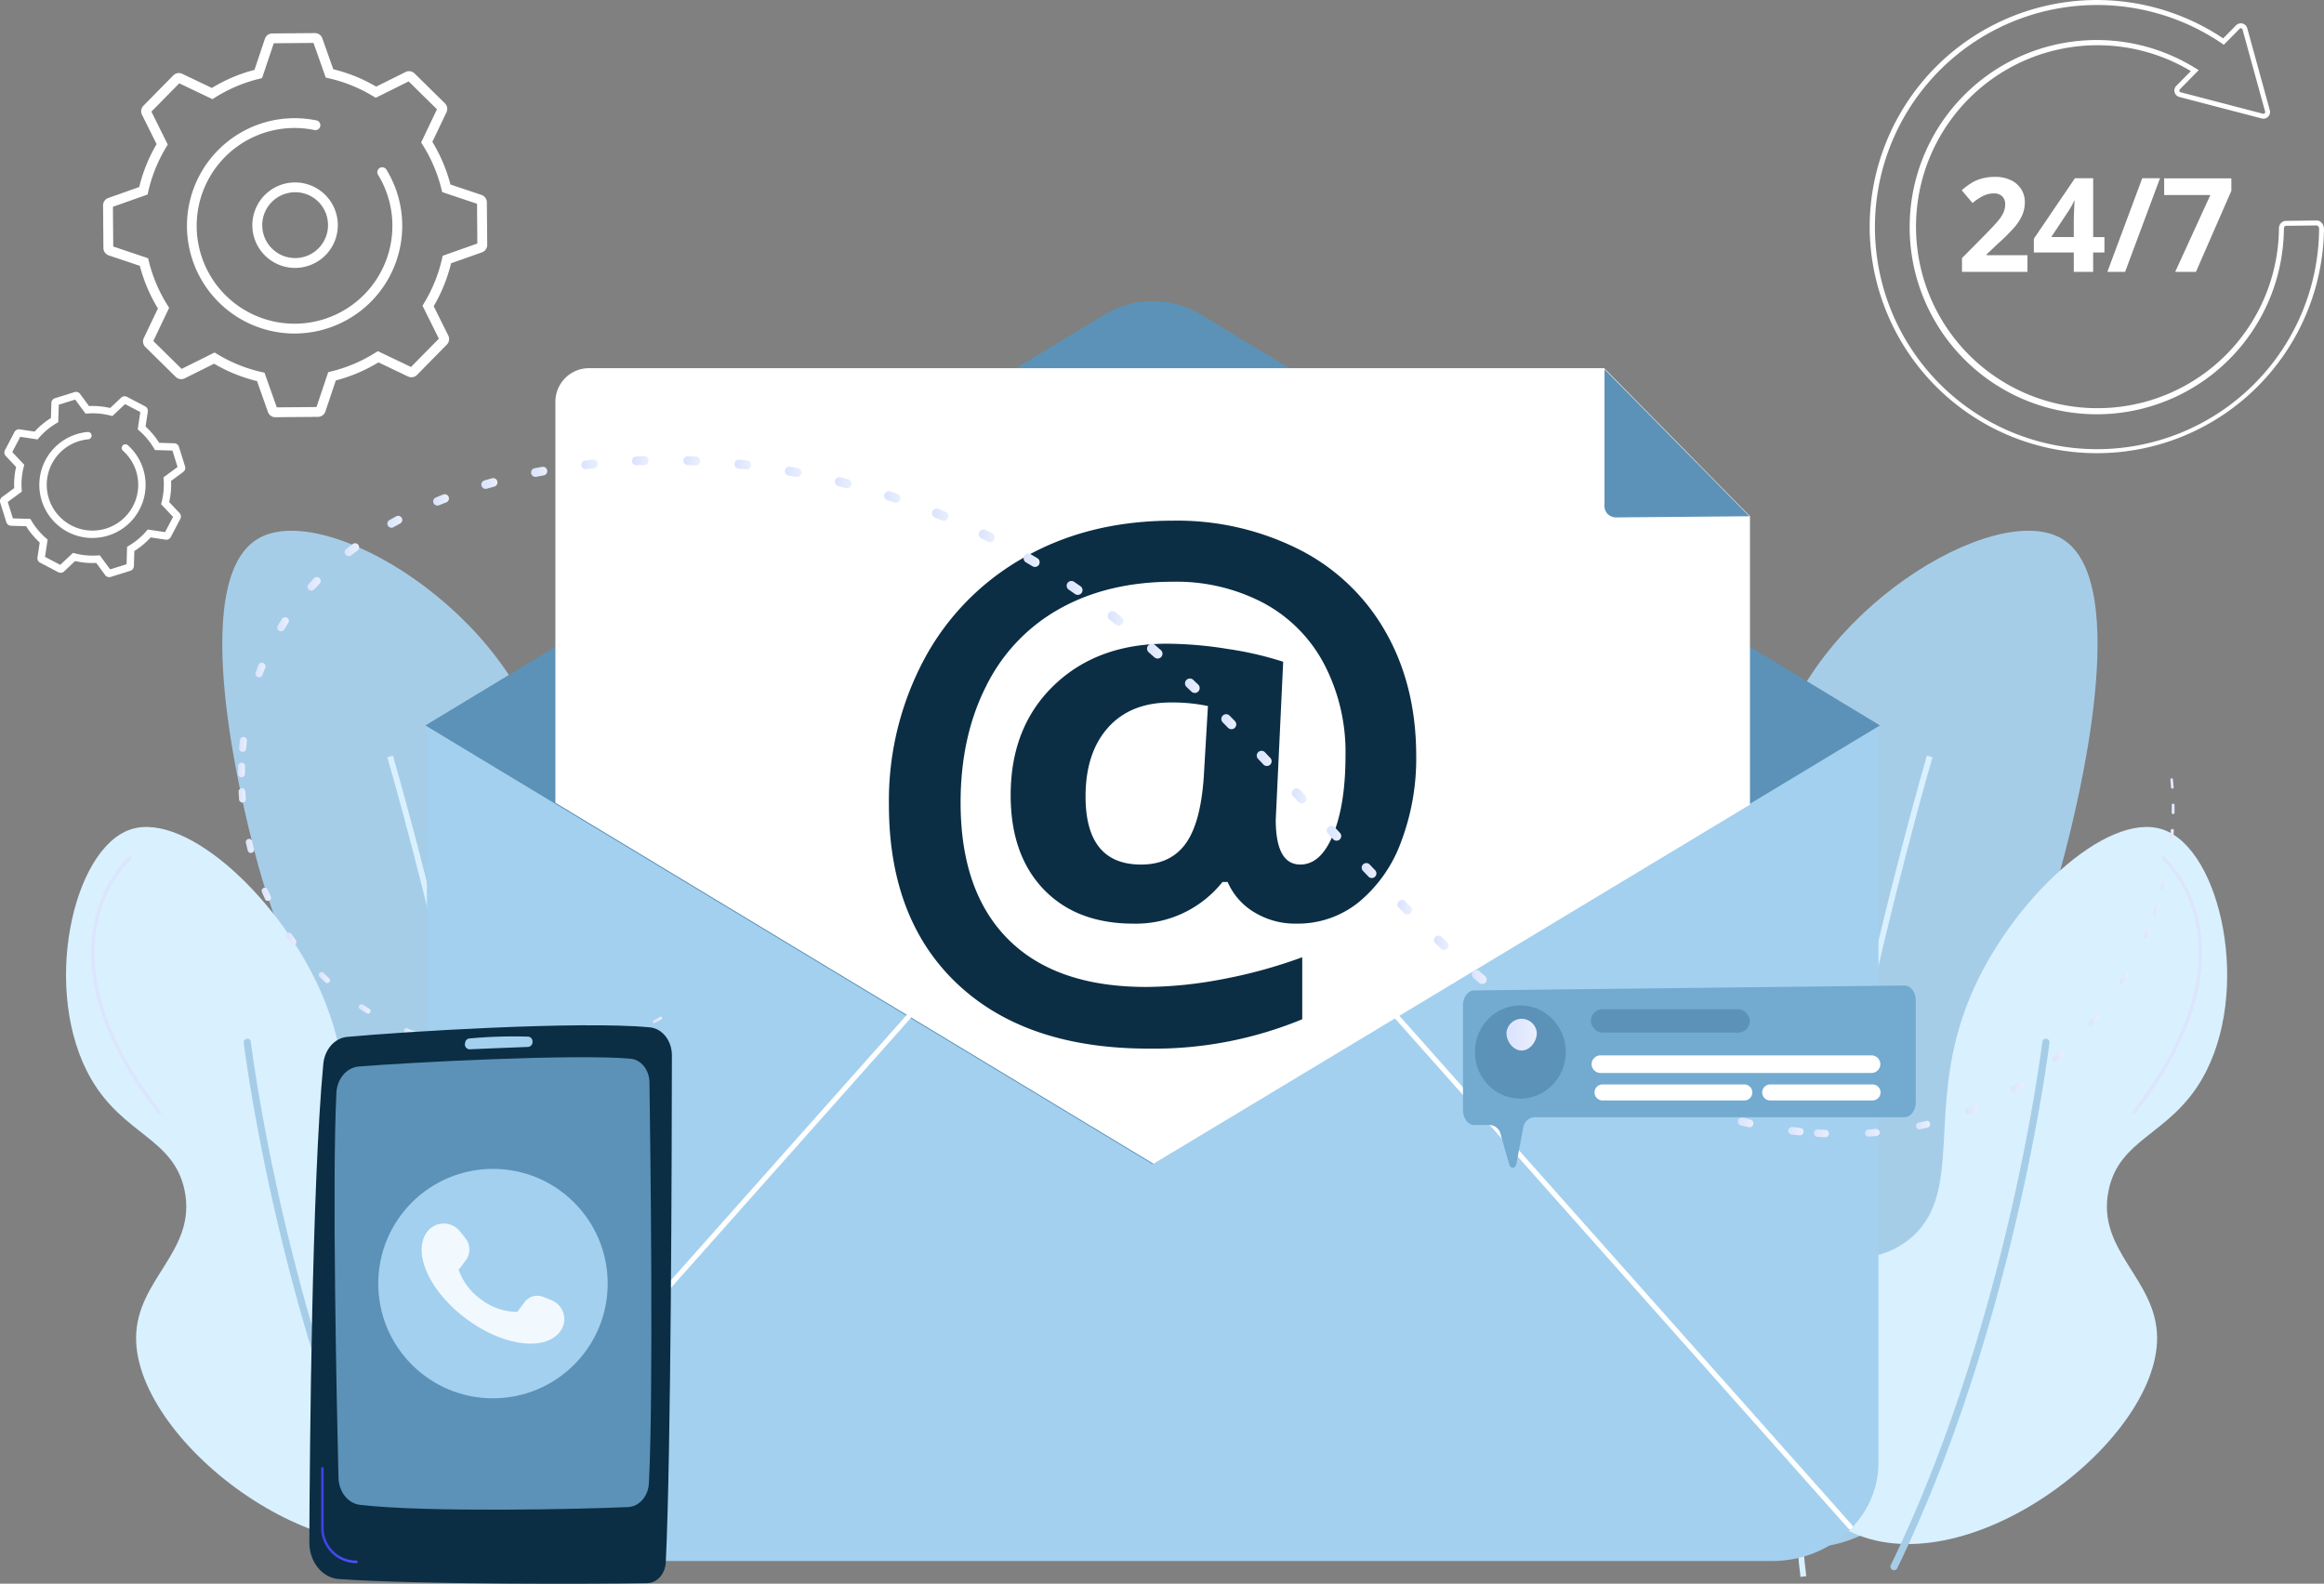 <svg xmlns="http://www.w3.org/2000/svg" xmlns:xlink="http://www.w3.org/1999/xlink" width="523.757" height="356.924" viewBox="0 0 523.757 356.924">
  <rect x="0" y="0" width="523.757" height="356.924" fill="#808080" stroke="none"/>
  <defs>
    <clipPath id="clip-path">
      <path id="Path_3339" data-name="Path 3339" d="M684.021,414.134l150.2,90.663,141.63-85.306V287.422H695.814Z" transform="translate(-684.021 -287.422)" fill="none"/>
    </clipPath>
    <linearGradient id="linear-gradient" y1="0.5" x2="1" y2="0.5" gradientUnits="objectBoundingBox">
      <stop offset="0" stop-color="#dae3fe"/>
      <stop offset="1" stop-color="#e9effd"/>
    </linearGradient>
    <linearGradient id="linear-gradient-2" x1="0" y1="0.5" x2="1" y2="0.5" xlink:href="#linear-gradient"/>
    <linearGradient id="linear-gradient-3" x1="0" y1="0.5" x2="1" y2="0.5" xlink:href="#linear-gradient"/>
    <linearGradient id="linear-gradient-5" x1="0" y1="0.5" x2="1" y2="0.5" xlink:href="#linear-gradient"/>
    <linearGradient id="linear-gradient-6" x1="0" y1="0.5" x2="1" y2="0.5" xlink:href="#linear-gradient"/>
    <linearGradient id="linear-gradient-23" x1="0" y1="0.5" x2="1" y2="0.5" xlink:href="#linear-gradient"/>
    <linearGradient id="linear-gradient-120" x1="0" y1="0.5" x2="1" y2="0.5" xlink:href="#linear-gradient"/>
    <linearGradient id="linear-gradient-127" y1="0.5" x2="1" y2="0.5" gradientUnits="objectBoundingBox">
      <stop offset="0" stop-color="#4042e2"/>
      <stop offset="1" stop-color="#4f52ff"/>
    </linearGradient>
  </defs>
  <g id="Group_1065" data-name="Group 1065" transform="translate(-160.135 -157.982)">
    <g id="Group_1036" data-name="Group 1036" transform="translate(175.012 277.599)">
      <g id="Group_1034" data-name="Group 1034" transform="translate(35.212)">
        <path id="Path_3320" data-name="Path 3320" d="M531.789,791.748c-15.152,3.029-34.5-13.49-40.735-31.536-6.415-18.572,5.347-26.352,5.256-52.123-.1-29.275-15.332-33.687-25.4-73.148-2.273-8.9-15.424-60.424.876-70.082,15.071-8.929,57.406,16.7,64.826,49.5,5.291,23.387-11.065,33.207-4.818,60.445,5.481,23.9,19.886,24.246,25.4,47.305C563.913,750.177,551.684,787.77,531.789,791.748Z" transform="translate(-463.742 -563.064)" fill="#a6cde8"/>
        <path id="Path_3321" data-name="Path 3321" d="M630.744,935.135c4.085-31.542-3.883-80.2-11.287-115.471-8.016-38.183-17.113-69.328-17.2-69.639l-1.261.37c.091.309,9.176,31.414,17.181,69.548,7.382,35.165,15.329,83.665,11.268,115.023Z" transform="translate(-563.797 -699.359)" fill="#d9f0ff"/>
      </g>
      <g id="Group_1035" data-name="Group 1035" transform="translate(0 66.76)">
        <path id="Path_3322" data-name="Path 3322" d="M419.618,967.815C439.494,957.458,446.3,921.9,435,910.34c-7.634-7.809-18.581.4-29.142-7.69-13.484-10.335-3.565-29.8-14.166-55.046-9.022-21.484-30.663-41.813-43.309-37.642-13.237,4.366-20.21,36.764-8.9,56.261,7.352,12.679,18.606,13.3,21.047,25.095,2.833,13.683-10.854,19.924-10.928,33.19C349.462,948.336,393.325,981.515,419.618,967.815Z" transform="translate(-333.809 -809.413)" fill="#d9f0ff"/>
        <path id="Path_3323" data-name="Path 3323" d="M516.623,1105.286a.81.81,0,0,0,.728-1.163C491,1049.827,483.275,986.839,483.2,986.209a.809.809,0,0,0-1.607.191c.075.633,7.835,63.891,34.3,118.429A.81.81,0,0,0,516.623,1105.286Z" transform="translate(-441.539 -937.777)" fill="#a6cde8"/>
        <path id="Path_3324" data-name="Path 3324" d="M370.056,891.887a.387.387,0,0,0,.305-.625c-8.317-10.676-17.535-26.714-14.217-42.5a27.66,27.66,0,0,1,7.595-14.351.387.387,0,1,0-.507-.585c-.236.2-5.816,5.124-7.845,14.777-1.865,8.872-.887,23.557,14.364,43.133A.387.387,0,0,0,370.056,891.887Z" transform="translate(-349.031 -827.143)" fill="#dce5fe"/>
        <path id="Path_3325" data-name="Path 3325" d="M656.022,1232.953a.386.386,0,0,0,.319-.168c12.782-18.654,17.14-33.068,12.955-42.841-3.721-8.689-13.117-10.306-13.212-10.321a.387.387,0,0,0-.124.764c.09.015,9.081,1.573,12.629,9.871,4.067,9.513-.268,23.674-12.885,42.089a.386.386,0,0,0,.318.606Z" transform="translate(-568.421 -1079.293)" fill="#f0f0f0"/>
      </g>
    </g>
    <g id="Group_1039" data-name="Group 1039" transform="translate(537.553 277.599)">
      <g id="Group_1037" data-name="Group 1037">
        <path id="Path_3326" data-name="Path 3326" d="M1698.859,791.748c15.152,3.029,34.5-13.49,40.735-31.536,6.415-18.572-5.347-26.352-5.256-52.123.1-29.275,15.332-33.687,25.4-73.148,2.273-8.9,15.424-60.424-.876-70.082-15.072-8.929-57.406,16.7-64.825,49.5-5.291,23.387,11.065,33.207,4.818,60.445-5.481,23.9-19.886,24.246-25.4,47.305C1666.735,750.177,1678.964,787.77,1698.859,791.748Z" transform="translate(-1671.599 -563.064)" fill="#a6cde8"/>
        <path id="Path_3327" data-name="Path 3327" d="M1773.264,935.135c-4.084-31.542,3.884-80.2,11.288-115.471,8.016-38.183,17.113-69.328,17.2-69.639l1.261.37c-.091.309-9.176,31.414-17.181,69.548-7.382,35.165-15.329,83.665-11.268,115.023Z" transform="translate(-1744.904 -699.359)" fill="#d9f0ff"/>
      </g>
      <g id="Group_1038" data-name="Group 1038" transform="translate(17.877 66.76)">
        <path id="Path_3328" data-name="Path 3328" d="M1780.538,967.815c-19.875-10.356-26.678-45.917-15.381-57.475,7.634-7.809,18.581.4,29.142-7.69,13.484-10.335,3.565-29.8,14.166-55.046,9.022-21.484,30.663-41.813,43.308-37.642,13.238,4.366,20.21,36.764,8.9,56.261-7.352,12.679-18.606,13.3-21.047,25.095-2.833,13.683,10.854,19.924,10.928,33.19C1850.694,948.336,1806.832,981.515,1780.538,967.815Z" transform="translate(-1759.705 -809.413)" fill="#d9f0ff"/>
        <path id="Path_3329" data-name="Path 3329" d="M1873.98,1105.286a.81.81,0,0,1-.728-1.163c26.349-54.3,34.076-117.283,34.151-117.913a.809.809,0,0,1,1.608.191c-.075.633-7.835,63.891-34.3,118.429A.81.81,0,0,1,1873.98,1105.286Z" transform="translate(-1842.422 -937.777)" fill="#a6cde8"/>
        <path id="Path_3330" data-name="Path 3330" d="M2074.6,891.887a.387.387,0,0,1-.305-.625c8.317-10.676,17.535-26.714,14.217-42.5a27.664,27.664,0,0,0-7.594-14.351.387.387,0,1,1,.506-.585c.237.2,5.816,5.124,7.846,14.777,1.865,8.872.887,23.557-14.364,43.133A.387.387,0,0,1,2074.6,891.887Z" transform="translate(-1988.98 -827.143)" fill="#dce5fe"/>
        <path id="Path_3331" data-name="Path 3331" d="M1790.118,1232.953a.386.386,0,0,1-.319-.168c-12.782-18.654-17.141-33.068-12.955-42.841,3.721-8.689,13.117-10.306,13.212-10.321a.387.387,0,0,1,.124.764c-.09.015-9.08,1.573-12.628,9.871-4.068,9.513.268,23.674,12.885,42.089a.387.387,0,0,1-.319.606Z" transform="translate(-1771.077 -1079.293)" fill="#f0f0f0"/>
      </g>
    </g>
    <g id="Group_1043" data-name="Group 1043" transform="translate(256.001 225.845)">
      <path id="Path_3332" data-name="Path 3332" d="M633.914,724.719V890.958c0,12.233,10.745,22.15,24,22.15H937.057c13.254,0,24-9.917,24-22.15V724.719Z" transform="translate(-633.574 -629.157)" fill="#a3d0ef"/>
      <path id="Path_3333" data-name="Path 3333" d="M878.527,418.156l-70.954-42.932a20.89,20.89,0,0,0-22,0l-70.953,42.92L632.66,467.718l81.956,49.452,81.956,49.453,81.956-49.507,81.956-49.4Z" transform="translate(-632.66 -372.091)" fill="#5c92b7"/>
      <g id="Group_1042" data-name="Group 1042" transform="translate(6.175 160.615)" style="mix-blend-mode: soft-light;isolation: isolate">
        <g id="Group_1040" data-name="Group 1040">
          <path id="Path_3334" data-name="Path 3334" d="M656.021,1080.92a.574.574,0,0,1-.429-.955l102.218-115a.574.574,0,0,1,.858.763l-102.218,115A.572.572,0,0,1,656.021,1080.92Z" transform="translate(-655.447 -964.768)" fill="#fff"/>
        </g>
        <g id="Group_1041" data-name="Group 1041" transform="translate(212.106 0)">
          <path id="Path_3335" data-name="Path 3335" d="M1540.921,1080.92a.572.572,0,0,1-.429-.193l-102.218-115a.574.574,0,0,1,.858-.763l102.218,115a.574.574,0,0,1-.429.956Z" transform="translate(-1438.129 -964.768)" fill="#fff"/>
        </g>
      </g>
    </g>
    <g id="Group_1048" data-name="Group 1048" transform="translate(269.92 202.9)">
      <g id="Group_1047" data-name="Group 1047" clip-path="url(#clip-path)">
        <g id="Group_1046" data-name="Group 1046" transform="translate(15.382 38.063)">
          <g id="Group_1044" data-name="Group 1044">
            <path id="Path_3336" data-name="Path 3336" d="M977.152,427.878H748.162a7.572,7.572,0,0,0-7.382,7.541V621.251H1010v-160Z" transform="translate(-740.78 -427.878)" fill="#fff"/>
            <path id="Path_3337" data-name="Path 3337" d="M1645.9,461.864l-30.048.259a2.661,2.661,0,0,1-1.985-.864,2.793,2.793,0,0,1-.622-2.121V428.724Z" transform="translate(-1376.807 -428.495)" fill="#5c92b7"/>
          </g>
          <g id="Group_1045" data-name="Group 1045" transform="translate(75.166 34.362)">
            <path id="Path_3338" data-name="Path 3338" d="M1136.982,607.727a52.965,52.965,0,0,1-3.347,19.175,31.76,31.76,0,0,1-9.461,13.645,21.891,21.891,0,0,1-14.19,4.949,17.656,17.656,0,0,1-9.533-2.583,14.822,14.822,0,0,1-5.967-6.8h-1.164a24.96,24.96,0,0,1-20.013,9.387q-12.881,0-20.3-7.75t-7.423-21.213q0-15.355,9.752-24.743t25.47-9.387a88.161,88.161,0,0,1,13.79,1.2A75.879,75.879,0,0,1,1107,586.477l-1.674,35.586q0,10.115,5.531,10.115,4.657,0,7.423-6.8t2.765-17.793a42.733,42.733,0,0,0-4.876-20.7,33.086,33.086,0,0,0-13.718-13.717,42.143,42.143,0,0,0-20.194-4.73q-14.7,0-25.543,6.04a40.379,40.379,0,0,0-16.628,17.429q-5.785,11.389-5.785,26.307,0,20.085,10.734,30.819t31.11,10.734a93.76,93.76,0,0,0,16.956-1.71,112.4,112.4,0,0,0,18.193-4.985v13.972a87.469,87.469,0,0,1-34.567,6.622q-27.653,0-43.118-14.555t-15.464-40.461a67.728,67.728,0,0,1,7.9-32.638,57.291,57.291,0,0,1,22.487-23q14.591-8.332,33.584-8.332a61.051,61.051,0,0,1,28.6,6.55,46.446,46.446,0,0,1,19.43,18.63Q1136.982,591.936,1136.982,607.727Zm-74.519,9.1q0,15.355,12.517,15.355,6.55,0,9.97-4.621t4.148-15.027l.946-16.083a39.84,39.84,0,0,0-8.369-.8q-9.1,0-14.154,5.676T1062.463,616.823Z" transform="translate(-1018.145 -554.676)" fill="#0b2e44"/>
          </g>
        </g>
      </g>
    </g>
    <g id="Group_1051" data-name="Group 1051" transform="translate(581.5 157.982)">
      <g id="Group_1049" data-name="Group 1049" transform="translate(0 0)">
        <path id="Path_3340" data-name="Path 3340" d="M1796.869,284.165a51.2,51.2,0,0,1,79.668-43.139l2.912-2.951a1.5,1.5,0,0,1,2.51.654l5.091,18.5a1.5,1.5,0,0,1-1.823,1.846l-18.57-4.843a1.5,1.5,0,0,1-.689-2.506l3.28-3.328a40.9,40.9,0,1,0,19.857,35.423,1.654,1.654,0,0,1,1.478-1.667l7.154-.083a1.47,1.47,0,0,1,1.017.561l.059.06a1.947,1.947,0,0,1,.443,1.258,51.2,51.2,0,0,1-102.389.212ZM1886,257.625a.361.361,0,0,0-.014-.1l-5.091-18.5a.389.389,0,0,0-.653-.17l-3.561,3.609-.382-.261a50.052,50.052,0,1,0,21.854,41.745h0a.916.916,0,0,0-.122-.47l-.062-.062a1.812,1.812,0,0,0-.253-.229l-7.115.082c-.152,0-.379.3-.382.57a42.172,42.172,0,1,1-19.787-36.011l.584.367-4.252,4.316a.393.393,0,0,0,.179.655l18.571,4.843a.388.388,0,0,0,.487-.381Z" transform="translate(-1796.865 -232.376)" fill="#fff"/>
      </g>
      <g id="Group_1050" data-name="Group 1050" transform="translate(20.747 39.863)">
        <path id="Path_3341" data-name="Path 3341" d="M1888.232,400.879H1873.48v-3.1l5.3-5.355q2.353-2.41,3.074-3.342a7.354,7.354,0,0,0,1.039-1.725,4.4,4.4,0,0,0,.318-1.646,2.4,2.4,0,0,0-.7-1.891,2.715,2.715,0,0,0-1.869-.621,5.37,5.37,0,0,0-2.381.563,12.289,12.289,0,0,0-2.411,1.6l-2.425-2.872a15.852,15.852,0,0,1,2.583-1.876,9.5,9.5,0,0,1,2.238-.844,11.474,11.474,0,0,1,2.713-.3,8.032,8.032,0,0,1,3.493.722,5.575,5.575,0,0,1,2.353,2.021,5.371,5.371,0,0,1,.837,2.974,7.28,7.28,0,0,1-.512,2.735,10.5,10.5,0,0,1-1.588,2.62,38.8,38.8,0,0,1-3.789,3.825l-2.714,2.555v.2h9.195Z" transform="translate(-1873.422 -379.473)" fill="#fff"/>
        <path id="Path_3342" data-name="Path 3342" d="M1949.3,397.321h-2.541V401.7H1942.4v-4.374H1933.4v-3.1l9.252-13.626h4.113v13.265h2.541Zm-6.9-3.464v-3.58q0-.9.072-2.6t.115-1.978h-.115a16.129,16.129,0,0,1-1.284,2.309l-3.868,5.846Z" transform="translate(-1917.143 -380.289)" fill="#fff"/>
        <path id="Path_3343" data-name="Path 3343" d="M2006.407,380.592l-7.867,21.1h-4l7.867-21.1Z" transform="translate(-1961.719 -380.289)" fill="#fff"/>
        <path id="Path_3344" data-name="Path 3344" d="M2044.27,401.772l7.924-17.321h-10.407V380.7h15.141v2.8l-7.982,18.274Z" transform="translate(-1996.16 -380.366)" fill="#fff"/>
      </g>
    </g>
    <g id="Group_1052" data-name="Group 1052" transform="translate(213.784 260.724)">
      <path id="Path_3345" data-name="Path 3345" d="M2083.832,769.166l.141,1.714v.008a.3.3,0,1,0,.592-.048v0l-.16-1.728a.288.288,0,0,0-.573.05Z" transform="translate(-1648.347 -696.205)" fill="url(#linear-gradient)"/>
      <path id="Path_3346" data-name="Path 3346" d="M2084.9,790.276l-.009,1.719V792a.326.326,0,0,0,.653,0v0l-.009-1.735a.318.318,0,0,0-.635,0Z" transform="translate(-1649.118 -711.591)" fill="url(#linear-gradient-2)"/>
      <path id="Path_3347" data-name="Path 3347" d="M2083.755,811.4l-.154,1.712v.009a.356.356,0,1,0,.709.064v0l.138-1.731a.347.347,0,0,0-.692-.059Z" transform="translate(-1648.178 -726.993)" fill="url(#linear-gradient-3)"/>
      <path id="Path_3348" data-name="Path 3348" d="M2080.856,832.4l-.295,1.693,0,.009a.386.386,0,0,0,.76.132v0l.28-1.715a.377.377,0,0,0-.743-.125Z" transform="translate(-1645.958 -742.302)" fill="url(#linear-gradient-3)"/>
      <path id="Path_3349" data-name="Path 3349" d="M2076.271,853.131l-.428,1.662,0,.009a.415.415,0,0,0,.8.207v0l.415-1.685a.406.406,0,0,0-.788-.2Z" transform="translate(-1642.513 -757.419)" fill="url(#linear-gradient-5)"/>
      <path id="Path_3350" data-name="Path 3350" d="M2070.072,873.46l-.556,1.625,0,.009a.445.445,0,0,0,.841.288v0l.546-1.65a.436.436,0,0,0-.826-.278Z" transform="translate(-1637.892 -772.246)" fill="url(#linear-gradient-6)"/>
      <path id="Path_3351" data-name="Path 3351" d="M2062.332,893.292l-.678,1.579,0,.01a.474.474,0,0,0,.872.375l0,0,.67-1.606a.465.465,0,0,0-.857-.363Z" transform="translate(-1632.149 -786.714)" fill="url(#linear-gradient-3)"/>
      <path id="Path_3352" data-name="Path 3352" d="M2053.126,912.516l-.794,1.522-.005.01a.5.5,0,1,0,.893.466l0,0,.788-1.55a.5.5,0,0,0-.88-.454Z" transform="translate(-1625.34 -800.739)" fill="url(#linear-gradient-3)"/>
      <path id="Path_3353" data-name="Path 3353" d="M2042.52,931.022l-.9,1.458-.006.01a.533.533,0,0,0,.907.562l0,0,.9-1.488a.525.525,0,0,0-.895-.549Z" transform="translate(-1617.51 -814.243)" fill="url(#linear-gradient-3)"/>
      <path id="Path_3354" data-name="Path 3354" d="M2030.576,948.715l-1.01,1.387-.007.01a.563.563,0,1,0,.91.663l0,0,1.01-1.417a.554.554,0,0,0-.9-.648Z" transform="translate(-1608.704 -827.156)" fill="url(#linear-gradient-3)"/>
      <path id="Path_3355" data-name="Path 3355" d="M2017.355,965.495l-1.11,1.307-.009.01a.593.593,0,1,0,.9.767l0,0,1.114-1.338a.584.584,0,0,0-.893-.752Z" transform="translate(-1598.968 -839.404)" fill="url(#linear-gradient-3)"/>
      <path id="Path_3356" data-name="Path 3356" d="M2002.913,981.256l-1.207,1.219-.01.01a.622.622,0,0,0,.885.875l0,0,1.214-1.252a.613.613,0,0,0-.875-.859Z" transform="translate(-1588.339 -850.913)" fill="url(#linear-gradient-3)"/>
      <path id="Path_3357" data-name="Path 3357" d="M1987.314,995.9l-1.3,1.119-.012.01a.652.652,0,1,0,.853.986l0,0,1.307-1.153a.643.643,0,0,0-.845-.969Z" transform="translate(-1576.869 -861.603)" fill="url(#linear-gradient-3)"/>
      <path id="Path_3358" data-name="Path 3358" d="M1970.635,1009.283l-1.379,1.01-.013.01a.681.681,0,1,0,.806,1.1l.006,0,1.395-1.045a.672.672,0,0,0-.8-1.081Z" transform="translate(-1564.609 -871.381)" fill="url(#linear-gradient-3)"/>
      <path id="Path_3359" data-name="Path 3359" d="M1952.969,1021.313l-1.456.9-.015.009a.7.7,0,0,0,.738,1.2l0,0,1.481-.924a.7.7,0,0,0-.736-1.186Z" transform="translate(-1551.634 -880.171)" fill="url(#linear-gradient-3)"/>
      <path id="Path_3360" data-name="Path 3360" d="M1934.4,1031.892l-1.523.769-.017.009a.72.72,0,0,0,.649,1.285l0,0,1.552-.8a.715.715,0,0,0-.648-1.274Z" transform="translate(-1538.002 -887.903)" fill="url(#linear-gradient-3)"/>
      <path id="Path_3361" data-name="Path 3361" d="M1915.023,1040.853l-1.587.635-.017.007a.736.736,0,1,0,.546,1.367l0,0,1.618-.658a.731.731,0,0,0-.546-1.356Z" transform="translate(-1523.779 -894.455)" fill="url(#linear-gradient-3)"/>
      <path id="Path_3362" data-name="Path 3362" d="M1894.977,1048.151l-1.634.5-.017.005a.753.753,0,0,0,.444,1.438h0l1.665-.525a.748.748,0,0,0-.445-1.428Z" transform="translate(-1509.083 -899.79)" fill="url(#linear-gradient-3)"/>
      <path id="Path_3363" data-name="Path 3363" d="M1874.441,1053.846l-1.668.376-.017,0a.77.77,0,0,0,.339,1.5h0l1.7-.394a.764.764,0,0,0-.34-1.49Z" transform="translate(-1494.036 -903.954)" fill="url(#linear-gradient-3)"/>
      <path id="Path_3364" data-name="Path 3364" d="M1853.557,1057.961l-1.692.25-.017,0a.786.786,0,0,0,.23,1.555h0l1.724-.266a.781.781,0,0,0-.233-1.544Z" transform="translate(-1478.743 -906.962)" fill="url(#linear-gradient-3)"/>
      <path id="Path_3365" data-name="Path 3365" d="M1832.449,1060.536l-1.706.129h-.017a.8.8,0,1,0,.121,1.6h0l1.738-.142a.8.8,0,0,0-.125-1.59Z" transform="translate(-1463.293 -908.844)" fill="url(#linear-gradient-3)"/>
      <path id="Path_3366" data-name="Path 3366" d="M1811.23,1061.632l-1.711.013h-.016a.819.819,0,0,0,.013,1.639h0l1.743-.024a.814.814,0,0,0-.017-1.628Z" transform="translate(-1447.77 -909.646)" fill="url(#linear-gradient-3)"/>
      <path id="Path_3367" data-name="Path 3367" d="M1790,1061.054l-1.709-.1h-.016a.836.836,0,0,0-.094,1.67h0l1.741.088a.831.831,0,0,0,.089-1.659Z" transform="translate(-1432.243 -909.152)" fill="url(#linear-gradient-23)"/>
      <path id="Path_3368" data-name="Path 3368" d="M1768.842,1059.122l-1.7-.2-.015,0a.853.853,0,1,0-.2,1.693h.005l1.732.194a.847.847,0,0,0,.193-1.684Z" transform="translate(-1416.775 -907.665)" fill="url(#linear-gradient-3)"/>
      <path id="Path_3369" data-name="Path 3369" d="M1747.83,1055.947l-1.687-.3-.014,0a.869.869,0,1,0-.3,1.712h.005l1.718.294a.864.864,0,0,0,.3-1.7Z" transform="translate(-1401.418 -905.273)" fill="url(#linear-gradient-3)"/>
      <path id="Path_3370" data-name="Path 3370" d="M1727.03,1051.6l-1.667-.39-.014,0a.886.886,0,1,0-.4,1.725h0l1.7.387a.881.881,0,0,0,.4-1.717Z" transform="translate(-1386.221 -902.031)" fill="url(#linear-gradient-3)"/>
      <path id="Path_3371" data-name="Path 3371" d="M1706.478,1046.153l-1.648-.478-.013,0a.9.9,0,0,0-.5,1.734h.005l1.677.476a.9.9,0,0,0,.495-1.725Z" transform="translate(-1371.205 -897.984)" fill="url(#linear-gradient-3)"/>
      <path id="Path_3372" data-name="Path 3372" d="M1686.231,1039.659l-1.62-.56-.013,0a.919.919,0,0,0-.6,1.737l.005,0,1.649.559a.914.914,0,0,0,.593-1.729Z" transform="translate(-1356.417 -893.179)" fill="url(#linear-gradient-3)"/>
      <path id="Path_3373" data-name="Path 3373" d="M1666.329,1032.173l-1.591-.639-.013-.005a.936.936,0,0,0-.7,1.737l.005,0,1.62.639a.931.931,0,0,0,.688-1.729Z" transform="translate(-1341.883 -887.652)" fill="url(#linear-gradient-3)"/>
      <path id="Path_3374" data-name="Path 3374" d="M1646.807,1023.741l-1.559-.713-.012-.006a.952.952,0,0,0-.793,1.732l0,0,1.588.715a.947.947,0,0,0,.784-1.725Z" transform="translate(-1327.628 -881.437)" fill="url(#linear-gradient-3)"/>
      <path id="Path_3375" data-name="Path 3375" d="M1627.7,1014.4l-1.526-.787-.012-.006a.969.969,0,0,0-.888,1.723l.005,0,1.554.79a.964.964,0,0,0,.879-1.716Z" transform="translate(-1313.674 -874.555)" fill="url(#linear-gradient-3)"/>
      <path id="Path_3376" data-name="Path 3376" d="M1609.074,1004.223l-1.489-.85-.01-.006a.976.976,0,0,0-.967,1.695h0l1.511.859a.974.974,0,1,0,.963-1.694Z" transform="translate(-1300.093 -867.078)" fill="url(#linear-gradient-3)"/>
      <path id="Path_3377" data-name="Path 3377" d="M1590.871,993.3l-1.457-.908-.009-.006a.981.981,0,1,0-1.038,1.665h0l1.478.917a.979.979,0,0,0,1.033-1.664Z" transform="translate(-1286.817 -859.056)" fill="url(#linear-gradient-3)"/>
      <path id="Path_3378" data-name="Path 3378" d="M1573.085,981.7l-1.423-.961-.009-.006a.987.987,0,1,0-1.1,1.635h0l1.443.97a.985.985,0,0,0,1.1-1.635Z" transform="translate(-1273.848 -850.546)" fill="url(#linear-gradient-3)"/>
      <path id="Path_3379" data-name="Path 3379" d="M1555.713,969.483l-1.391-1.009-.008-.006a.992.992,0,1,0-1.165,1.606h0l1.408,1.018a.991.991,0,0,0,1.161-1.606Z" transform="translate(-1261.182 -841.592)" fill="url(#linear-gradient-3)"/>
      <path id="Path_3380" data-name="Path 3380" d="M1538.74,956.714l-1.359-1.052-.007-.006a1,1,0,0,0-1.221,1.578h0l1.375,1.061a1,1,0,1,0,1.216-1.578Z" transform="translate(-1248.807 -832.237)" fill="url(#linear-gradient-3)"/>
      <path id="Path_3381" data-name="Path 3381" d="M1522.148,943.449l-1.33-1.091-.006,0a1,1,0,1,0-1.272,1.551h0l1.344,1.1a1,1,0,1,0,1.267-1.551Z" transform="translate(-1236.711 -822.526)" fill="url(#linear-gradient-3)"/>
      <path id="Path_3382" data-name="Path 3382" d="M1505.914,929.743l-1.3-1.125-.005,0a1.009,1.009,0,0,0-1.319,1.527h0l1.315,1.132a1.007,1.007,0,0,0,1.314-1.527Z" transform="translate(-1224.877 -812.497)" fill="url(#linear-gradient-3)"/>
      <path id="Path_3383" data-name="Path 3383" d="M1490.011,915.652l-1.277-1.155,0,0a1.014,1.014,0,0,0-1.361,1.5h0l1.288,1.161a1.013,1.013,0,0,0,1.356-1.5Z" transform="translate(-1213.283 -802.19)" fill="url(#linear-gradient-3)"/>
      <path id="Path_3384" data-name="Path 3384" d="M1474.411,901.226l-1.252-1.18,0,0a1.02,1.02,0,0,0-1.4,1.485h0l1.263,1.185a1.018,1.018,0,0,0,1.393-1.485Z" transform="translate(-1201.911 -791.645)" fill="url(#linear-gradient-3)"/>
      <path id="Path_3385" data-name="Path 3385" d="M1459.083,886.513l-1.233-1.2,0,0a1.025,1.025,0,0,0-1.432,1.468h0l1.243,1.208a1.024,1.024,0,1,0,1.427-1.468Z" transform="translate(-1190.735 -780.892)" fill="url(#linear-gradient-3)"/>
      <path id="Path_3386" data-name="Path 3386" d="M1443.977,871.542l-1.217-1.223,0,0a1.031,1.031,0,0,0-1.461,1.454v0l1.225,1.226a1.029,1.029,0,1,0,1.456-1.454Z" transform="translate(-1179.721 -769.955)" fill="url(#linear-gradient-3)"/>
      <path id="Path_3387" data-name="Path 3387" d="M1429.075,856.37l-1.2-1.239,0,0a1.036,1.036,0,0,0-1.487,1.444h0l1.21,1.241a1.035,1.035,0,0,0,1.482-1.444Z" transform="translate(-1168.854 -758.876)" fill="url(#linear-gradient-3)"/>
      <path id="Path_3388" data-name="Path 3388" d="M1414.336,841.034l-1.191-1.251a1.042,1.042,0,1,0-1.513,1.433l0,0,1.2,1.253a1.04,1.04,0,1,0,1.5-1.438Z" transform="translate(-1158.106 -747.681)" fill="url(#linear-gradient-3)"/>
      <path id="Path_3389" data-name="Path 3389" d="M1399.725,825.574l-1.182-1.26a1.047,1.047,0,1,0-1.53,1.43l0,0,1.187,1.261a1.046,1.046,0,1,0,1.522-1.434Z" transform="translate(-1147.451 -736.399)" fill="url(#linear-gradient-3)"/>
      <path id="Path_3390" data-name="Path 3390" d="M1385.2,810.026l-1.176-1.265a1.053,1.053,0,0,0-1.544,1.431l0,0,1.179,1.264a1.051,1.051,0,0,0,1.538-1.433Z" transform="translate(-1136.86 -725.057)" fill="url(#linear-gradient-3)"/>
      <path id="Path_3391" data-name="Path 3391" d="M1370.726,794.426l-1.175-1.269a1.058,1.058,0,1,0-1.553,1.438h0l1.178,1.267a1.057,1.057,0,0,0,1.549-1.437Z" transform="translate(-1126.299 -713.68)" fill="url(#linear-gradient-3)"/>
      <path id="Path_3392" data-name="Path 3392" d="M1356.256,778.826l-1.175-1.267a1.064,1.064,0,0,0-1.56,1.447l0,0,1.177,1.264a1.062,1.062,0,0,0,1.557-1.445Z" transform="translate(-1115.744 -702.308)" fill="url(#linear-gradient-3)"/>
      <path id="Path_3393" data-name="Path 3393" d="M1341.75,763.26l-1.18-1.264a1.069,1.069,0,1,0-1.563,1.459l0,0,1.18,1.259a1.068,1.068,0,0,0,1.56-1.458Z" transform="translate(-1105.16 -690.963)" fill="url(#linear-gradient-3)"/>
      <path id="Path_3394" data-name="Path 3394" d="M1327.165,747.763l-1.188-1.257a1.075,1.075,0,1,0-1.562,1.476l0,0,1.187,1.251a1.073,1.073,0,1,0,1.56-1.474Z" transform="translate(-1094.518 -679.673)" fill="url(#linear-gradient-3)"/>
      <path id="Path_3395" data-name="Path 3395" d="M1312.463,732.373l-1.2-1.248a1.08,1.08,0,1,0-1.557,1.5v0l0,0,1.2,1.241,0,0a1.078,1.078,0,0,0,1.553-1.5Z" transform="translate(-1083.79 -668.465)" fill="url(#linear-gradient-3)"/>
      <path id="Path_3396" data-name="Path 3396" d="M1297.606,717.13l-1.215-1.235a1.086,1.086,0,0,0-1.548,1.523h0l0,0,1.211,1.227,0,0a1.084,1.084,0,0,0,1.545-1.521Z" transform="translate(-1072.948 -657.367)" fill="url(#linear-gradient-3)"/>
      <path id="Path_3397" data-name="Path 3397" d="M1282.555,702.074l-1.232-1.219a1.091,1.091,0,1,0-1.535,1.551v0l0,0,1.227,1.21,0,0a1.09,1.09,0,0,0,1.531-1.55Z" transform="translate(-1061.964 -646.409)" fill="url(#linear-gradient-3)"/>
      <path id="Path_3398" data-name="Path 3398" d="M1267.274,687.247l-1.252-1.2a1.1,1.1,0,0,0-1.517,1.584h0l0,0,1.246,1.189,0,0a1.1,1.1,0,0,0,1.513-1.583Z" transform="translate(-1050.812 -635.623)" fill="url(#linear-gradient-3)"/>
      <path id="Path_3399" data-name="Path 3399" d="M1251.745,672.723l-1.279-1.175a1.093,1.093,0,1,0-1.479,1.611l0,0,1.267,1.167,0,0a1.095,1.095,0,1,0,1.483-1.61Z" transform="translate(-1039.488 -625.065)" fill="url(#linear-gradient-3)"/>
      <path id="Path_3400" data-name="Path 3400" d="M1235.915,658.524l-1.3-1.146a1.089,1.089,0,1,0-1.438,1.636l0,0,1.291,1.138.006,0a1.09,1.09,0,1,0,1.442-1.636Z" transform="translate(-1027.948 -614.747)" fill="url(#linear-gradient-3)"/>
      <path id="Path_3401" data-name="Path 3401" d="M1219.76,644.7l-1.331-1.113a1.085,1.085,0,0,0-1.392,1.664l.005,0,1.316,1.1.006.005a1.086,1.086,0,0,0,1.4-1.664Z" transform="translate(-1016.171 -604.707)" fill="url(#linear-gradient-3)"/>
      <path id="Path_3402" data-name="Path 3402" d="M1203.258,631.311l-1.361-1.076a1.081,1.081,0,1,0-1.341,1.695l.006,0,1.345,1.067.007.006a1.082,1.082,0,0,0,1.345-1.7Z" transform="translate(-1004.141 -594.987)" fill="url(#linear-gradient-3)"/>
      <path id="Path_3403" data-name="Path 3403" d="M1186.369,618.394l-1.393-1.035a1.076,1.076,0,1,0-1.285,1.727l.007.005,1.375,1.026.008.006a1.078,1.078,0,0,0,1.289-1.728Z" transform="translate(-991.829 -585.615)" fill="url(#linear-gradient-3)"/>
      <path id="Path_3404" data-name="Path 3404" d="M1169.079,606.012l-1.427-.991a1.072,1.072,0,0,0-1.223,1.761l.008.005,1.408.981.009.006a1.073,1.073,0,1,0,1.227-1.762Z" transform="translate(-979.225 -576.637)" fill="url(#linear-gradient-3)"/>
      <path id="Path_3405" data-name="Path 3405" d="M1151.371,594.219l-1.464-.942a1.068,1.068,0,1,0-1.156,1.8l.009.006,1.442.931.01.007a1.069,1.069,0,0,0,1.16-1.8Z" transform="translate(-966.317 -568.091)" fill="url(#linear-gradient-3)"/>
      <path id="Path_3406" data-name="Path 3406" d="M1133.24,583.08l-1.5-.886a1.064,1.064,0,0,0-1.084,1.831l.009.005,1.475.876.01.006a1.065,1.065,0,0,0,1.088-1.832Z" transform="translate(-953.104 -560.027)" fill="url(#linear-gradient-3)"/>
      <path id="Path_3407" data-name="Path 3407" d="M1114.714,572.622l-1.528-.83a1.06,1.06,0,1,0-1.012,1.862l.009,0,1.507.822.01.005a1.061,1.061,0,1,0,1.016-1.863Z" transform="translate(-939.605 -552.458)" fill="url(#linear-gradient-3)"/>
      <path id="Path_3408" data-name="Path 3408" d="M1095.82,562.85l-1.557-.774a1.056,1.056,0,0,0-.94,1.89l.009,0,1.535.766.01.005a1.057,1.057,0,0,0,.944-1.891Z" transform="translate(-925.84 -545.388)" fill="url(#linear-gradient-3)"/>
      <path id="Path_3409" data-name="Path 3409" d="M1076.586,553.768l-1.584-.717a1.051,1.051,0,0,0-.868,1.915l.009,0,1.562.71.01,0a1.053,1.053,0,0,0,.871-1.916Z" transform="translate(-911.828 -538.822)" fill="url(#linear-gradient-3)"/>
      <path id="Path_3410" data-name="Path 3410" d="M1057.036,545.385l-1.609-.66a1.047,1.047,0,1,0-.8,1.937l.009,0,1.587.654.01,0a1.048,1.048,0,0,0,.8-1.939Z" transform="translate(-897.588 -532.763)" fill="url(#linear-gradient-3)"/>
      <path id="Path_3411" data-name="Path 3411" d="M1037.2,537.7l-1.631-.6a1.043,1.043,0,1,0-.723,1.956l.009,0,1.609.6.011,0a1.044,1.044,0,1,0,.727-1.958Z" transform="translate(-883.139 -527.215)" fill="url(#linear-gradient-3)"/>
      <path id="Path_3412" data-name="Path 3412" d="M1017.1,530.731l-1.652-.545a1.039,1.039,0,0,0-.65,1.973l.009,0,1.63.54.011,0a1.04,1.04,0,0,0,.654-1.974Z" transform="translate(-868.501 -522.183)" fill="url(#linear-gradient-3)"/>
      <path id="Path_3413" data-name="Path 3413" d="M996.763,524.472l-1.67-.486a1.034,1.034,0,0,0-.578,1.986l.009,0,1.648.482.01,0a1.036,1.036,0,1,0,.582-1.988Z" transform="translate(-853.692 -517.671)" fill="url(#linear-gradient-3)"/>
      <path id="Path_3414" data-name="Path 3414" d="M976.216,518.933l-1.686-.427a1.03,1.03,0,1,0-.506,2l.009,0,1.664.424.011,0a1.031,1.031,0,0,0,.509-2Z" transform="translate(-838.731 -513.684)" fill="url(#linear-gradient-3)"/>
      <path id="Path_3415" data-name="Path 3415" d="M955.488,514.119l-1.7-.367a1.026,1.026,0,0,0-.433,2.006l.009,0,1.678.365.011,0a1.027,1.027,0,0,0,.437-2.008Z" transform="translate(-823.639 -510.224)" fill="url(#linear-gradient-3)"/>
      <path id="Path_3416" data-name="Path 3416" d="M934.6,510.037l-1.712-.308a1.022,1.022,0,0,0-.361,2.012l.009,0,1.69.306.011,0a1.023,1.023,0,0,0,.365-2.013Z" transform="translate(-808.435 -507.297)" fill="url(#linear-gradient-3)"/>
      <path id="Path_3417" data-name="Path 3417" d="M913.586,506.692l-1.721-.247a1.018,1.018,0,1,0-.289,2.015h.009l1.7.247h.011a1.019,1.019,0,0,0,.292-2.017Z" transform="translate(-793.136 -504.907)" fill="url(#linear-gradient-3)"/>
      <path id="Path_3418" data-name="Path 3418" d="M892.467,504.089l-1.729-.186a1.014,1.014,0,0,0-.217,2.015h.009l1.707.186h.011a1.015,1.015,0,0,0,.22-2.018Z" transform="translate(-777.764 -503.057)" fill="url(#linear-gradient-3)"/>
      <path id="Path_3419" data-name="Path 3419" d="M871.269,502.237l-1.734-.125a1.009,1.009,0,1,0-.145,2.013h.009l1.713.126h.011a1.01,1.01,0,1,0,.148-2.015Z" transform="translate(-762.337 -501.754)" fill="url(#linear-gradient-3)"/>
      <path id="Path_3420" data-name="Path 3420" d="M850.02,501.137l-1.738-.063a1,1,0,1,0-.073,2.009h.009l1.716.065h.011a1.006,1.006,0,1,0,.076-2.011Z" transform="translate(-746.872 -500.999)" fill="url(#linear-gradient-3)"/>
      <path id="Path_3421" data-name="Path 3421" d="M828.747,500.8h-1.739a1,1,0,0,0,0,2h.01l1.717,0h.01a1,1,0,0,0,0-2Z" transform="translate(-731.393 -500.797)" fill="url(#linear-gradient-3)"/>
      <path id="Path_3422" data-name="Path 3422" d="M807.477,501.057l-1.737.062a1,1,0,1,0,.071,1.992h.01l1.716-.059h.011a1,1,0,0,0-.068-1.995Z" transform="translate(-715.918 -500.986)" fill="url(#linear-gradient-3)"/>
      <path id="Path_3423" data-name="Path 3423" d="M786.235,502.087l-1.734.125a.992.992,0,1,0,.143,1.979h.009l1.713-.121h.011a.994.994,0,0,0-.14-1.982Z" transform="translate(-700.464 -501.735)" fill="url(#linear-gradient-3)"/>
      <path id="Path_3424" data-name="Path 3424" d="M765.052,503.891l-1.728.189a.988.988,0,0,0,.215,1.965h.01l1.707-.184h.011a.99.99,0,0,0-.212-1.968Z" transform="translate(-685.055 -503.048)" fill="url(#linear-gradient-3)"/>
      <path id="Path_3425" data-name="Path 3425" d="M743.953,506.476l-1.721.253a.984.984,0,0,0,.286,1.947l.01,0,1.7-.247.011,0a.985.985,0,0,0-.284-1.95Z" transform="translate(-669.709 -504.929)" fill="url(#linear-gradient-3)"/>
      <path id="Path_3426" data-name="Path 3426" d="M722.973,509.866l-1.71.323a.98.98,0,0,0,.364,1.925l.011,0,1.686-.316.012,0a.981.981,0,0,0-.362-1.929Z" transform="translate(-654.453 -507.396)" fill="url(#linear-gradient-3)"/>
      <path id="Path_3427" data-name="Path 3427" d="M702.162,514.134l-1.7.4a.975.975,0,1,0,.446,1.9l.011,0,1.67-.39.013,0a.977.977,0,1,0-.443-1.9Z" transform="translate(-639.325 -510.501)" fill="url(#linear-gradient-3)"/>
      <path id="Path_3428" data-name="Path 3428" d="M681.571,519.332l-1.675.477a.971.971,0,1,0,.532,1.869l.012,0,1.649-.467.014,0a.973.973,0,1,0-.53-1.872Z" transform="translate(-624.364 -514.282)" fill="url(#linear-gradient-3)"/>
      <path id="Path_3429" data-name="Path 3429" d="M661.29,525.531l-1.65.563a.96.96,0,1,0,.621,1.817l.01,0,1.623-.546.014,0a.964.964,0,0,0-.615-1.827Z" transform="translate(-609.638 -518.79)" fill="url(#linear-gradient-3)"/>
      <path id="Path_3430" data-name="Path 3430" d="M641.373,532.794l-1.617.653a.947.947,0,0,0,.709,1.757l.011,0,1.59-.634.015-.006a.951.951,0,1,0-.7-1.767Z" transform="translate(-595.184 -524.072)" fill="url(#linear-gradient-3)"/>
      <path id="Path_3431" data-name="Path 3431" d="M621.913,541.172l-1.577.748a.934.934,0,1,0,.8,1.688l.012-.006,1.549-.726.016-.007a.938.938,0,0,0-.8-1.7Z" transform="translate(-581.07 -530.164)" fill="url(#linear-gradient-3)"/>
      <path id="Path_3432" data-name="Path 3432" d="M603.023,550.733l-1.526.849a.922.922,0,1,0,.9,1.611l.013-.007,1.5-.824.016-.009a.926.926,0,0,0-.893-1.622Z" transform="translate(-567.379 -537.115)" fill="url(#linear-gradient-3)"/>
      <path id="Path_3433" data-name="Path 3433" d="M584.835,561.543l-1.465.955a.909.909,0,1,0,.993,1.523l.014-.009,1.435-.927.017-.01a.913.913,0,0,0-.991-1.534Z" transform="translate(-554.21 -544.973)" fill="url(#linear-gradient-3)"/>
      <path id="Path_3434" data-name="Path 3434" d="M567.509,573.657l-1.388,1.064a.9.9,0,1,0,1.091,1.423l.014-.01,1.359-1.033.017-.013a.9.9,0,1,0-1.089-1.434Z" transform="translate(-541.68 -553.777)" fill="url(#linear-gradient-3)"/>
      <path id="Path_3435" data-name="Path 3435" d="M551.215,587.105l-1.3,1.174a.884.884,0,1,0,1.186,1.31l.014-.013,1.269-1.139.016-.015a.887.887,0,1,0-1.185-1.321Z" transform="translate(-529.912 -563.548)" fill="url(#linear-gradient-3)"/>
      <path id="Path_3436" data-name="Path 3436" d="M536.137,601.891l-1.191,1.283a.871.871,0,1,0,1.276,1.185l.014-.014L537.4,603.1l.016-.017a.875.875,0,1,0-1.277-1.2Z" transform="translate(-519.04 -574.291)" fill="url(#linear-gradient-3)"/>
      <path id="Path_3437" data-name="Path 3437" d="M522.466,617.974l-1.068,1.392a.858.858,0,0,0,1.361,1.045l.014-.018,1.042-1.345.016-.021a.862.862,0,1,0-1.363-1.056Z" transform="translate(-509.203 -585.973)" fill="url(#linear-gradient-3)"/>
      <path id="Path_3438" data-name="Path 3438" d="M510.482,635.37l-.92,1.49a.845.845,0,0,0,1.438.889l.011-.018.9-1.443.014-.021a.849.849,0,0,0-1.441-.9Z" transform="translate(-500.612 -598.607)" fill="url(#linear-gradient-3)"/>
      <path id="Path_3439" data-name="Path 3439" d="M500.309,653.9l-.771,1.573a.833.833,0,0,0,1.5.733l.009-.018.757-1.526.011-.022a.837.837,0,0,0-1.5-.743Z" transform="translate(-493.335 -612.068)" fill="url(#linear-gradient-3)"/>
      <path id="Path_3440" data-name="Path 3440" d="M491.97,673.371l-.619,1.638a.82.82,0,1,0,1.534.58l.007-.018.61-1.592.008-.021a.824.824,0,1,0-1.539-.59Z" transform="translate(-487.39 -626.216)" fill="url(#linear-gradient-3)"/>
      <path id="Path_3441" data-name="Path 3441" d="M485.475,693.57l-.468,1.683a.807.807,0,0,0,1.556.432l0-.017.463-1.639.006-.021a.811.811,0,1,0-1.561-.441Z" transform="translate(-482.783 -640.895)" fill="url(#linear-gradient-3)"/>
      <path id="Path_3442" data-name="Path 3442" d="M480.808,714.295l-.319,1.72a.795.795,0,0,0,1.563.289l0-.017.319-1.678,0-.021a.8.8,0,0,0-1.569-.3Z" transform="translate(-479.5 -655.961)" fill="url(#linear-gradient-6)"/>
      <path id="Path_3443" data-name="Path 3443" d="M477.955,735.393l-.17,1.739a.782.782,0,1,0,1.556.152l0-.016.174-1.7,0-.02a.786.786,0,1,0-1.563-.16Z" transform="translate(-477.536 -671.3)" fill="url(#linear-gradient)"/>
      <path id="Path_3444" data-name="Path 3444" d="M476.9,756.691l-.023,1.747a.769.769,0,1,0,1.538.02v-.016l.03-1.708v-.019a.773.773,0,0,0-1.546-.027Z" transform="translate(-476.878 -686.788)" fill="url(#linear-gradient-3)"/>
      <path id="Path_3445" data-name="Path 3445" d="M477.3,778.037l.123,1.743a.757.757,0,0,0,1.509-.107v-.016l-.113-1.7v-.019a.76.76,0,0,0-1.517.1Z" transform="translate(-477.188 -702.312)" fill="url(#linear-gradient)"/>
      <path id="Path_3446" data-name="Path 3446" d="M479.429,799.28l.269,1.726a.744.744,0,0,0,1.47-.229l0-.016-.256-1.689,0-.018a.748.748,0,1,0-1.478.224Z" transform="translate(-478.731 -717.762)" fill="url(#linear-gradient-3)"/>
      <path id="Path_3447" data-name="Path 3447" d="M483.337,820.27l.415,1.7a.731.731,0,1,0,1.42-.348l0-.016-.4-1.661,0-.018a.735.735,0,1,0-1.429.343Z" transform="translate(-481.571 -733.03)" fill="url(#linear-gradient-3)"/>
      <path id="Path_3448" data-name="Path 3448" d="M489.032,840.851l.562,1.655a.718.718,0,0,0,1.36-.462l-.005-.015-.543-1.621-.006-.018a.722.722,0,0,0-1.37.459Z" transform="translate(-485.71 -748)" fill="url(#linear-gradient-3)"/>
      <path id="Path_3449" data-name="Path 3449" d="M496.519,860.846l.708,1.6a.706.706,0,0,0,1.29-.573l-.007-.015-.686-1.562-.008-.018a.71.71,0,0,0-1.3.57Z" transform="translate(-491.152 -762.546)" fill="url(#linear-gradient-3)"/>
      <path id="Path_3450" data-name="Path 3450" d="M505.795,880.076l.856,1.524a.693.693,0,1,0,1.208-.679l-.008-.015-.83-1.493-.01-.017a.7.7,0,1,0-1.218.677Z" transform="translate(-497.893 -776.535)" fill="url(#linear-gradient-3)"/>
      <path id="Path_3451" data-name="Path 3451" d="M516.875,898.364l1,1.432a.671.671,0,0,0,1.1-.764l-.012-.017L518,897.608l-.011-.016a.677.677,0,0,0-1.116.768Z" transform="translate(-505.946 -789.846)" fill="url(#linear-gradient-3)"/>
      <path id="Path_3452" data-name="Path 3452" d="M529.708,915.488l1.14,1.323a.648.648,0,0,0,.985-.842l-.013-.015-1.1-1.3-.013-.015a.655.655,0,0,0-1,.847Z" transform="translate(-515.276 -802.318)" fill="url(#linear-gradient-3)"/>
      <path id="Path_3453" data-name="Path 3453" d="M544.2,931.22l1.272,1.2a.625.625,0,0,0,.863-.906l-.014-.014-1.235-1.185-.014-.013a.632.632,0,0,0-.875.913Z" transform="translate(-525.815 -813.779)" fill="url(#linear-gradient-3)"/>
      <path id="Path_3454" data-name="Path 3454" d="M560.234,945.408l1.383,1.065a.6.6,0,0,0,.74-.952l-.014-.011L561,944.456l-.014-.011a.61.61,0,0,0-.752.96Z" transform="translate(-537.471 -824.122)" fill="url(#linear-gradient-3)"/>
      <path id="Path_3455" data-name="Path 3455" d="M577.57,957.942l1.478.926a.58.58,0,0,0,.621-.98l-.014-.009-1.443-.92-.014-.009a.587.587,0,0,0-.631.99Z" transform="translate(-550.081 -833.266)" fill="url(#linear-gradient-3)"/>
      <path id="Path_3456" data-name="Path 3456" d="M596.011,968.773l1.556.785a.558.558,0,0,0,.506-.994l-.014-.007-1.523-.783-.014-.007a.565.565,0,0,0-.516,1Z" transform="translate(-563.499 -841.173)" fill="url(#linear-gradient-3)"/>
      <path id="Path_3457" data-name="Path 3457" d="M615.358,977.872l1.618.641a.535.535,0,0,0,.4-.993l-.013-.005-1.587-.643-.013-.005a.542.542,0,1,0-.407,1Z" transform="translate(-577.58 -847.823)" fill="url(#linear-gradient-3)"/>
      <path id="Path_3458" data-name="Path 3458" d="M635.418,985.223l1.67.5a.512.512,0,0,0,.3-.981l-.013,0-1.64-.5-.013,0a.519.519,0,0,0-.3.993Z" transform="translate(-592.183 -853.202)" fill="url(#linear-gradient-3)"/>
      <path id="Path_3459" data-name="Path 3459" d="M656.043,990.825l1.7.355a.49.49,0,0,0,.2-.959l-.012,0-1.677-.363-.012,0a.5.5,0,1,0-.21.971Z" transform="translate(-607.201 -857.311)" fill="url(#linear-gradient-3)"/>
      <path id="Path_3460" data-name="Path 3460" d="M677.056,994.667l1.727.21a.467.467,0,0,0,.117-.927h-.012l-1.7-.221h-.012a.474.474,0,1,0-.122.94Z" transform="translate(-622.504 -860.14)" fill="url(#linear-gradient-23)"/>
      <path id="Path_3461" data-name="Path 3461" d="M698.31,996.739l1.738.065a.445.445,0,0,0,.037-.888h-.011l-1.715-.077h-.011a.452.452,0,1,0-.041.9Z" transform="translate(-637.985 -861.681)" fill="url(#linear-gradient-23)"/>
      <path id="Path_3462" data-name="Path 3462" d="M719.657,996.843l1.736-.082a.422.422,0,0,0-.036-.843h-.011l-1.716.068h-.011a.429.429,0,1,0,.034.857Z" transform="translate(-653.536 -861.74)" fill="url(#linear-gradient-23)"/>
      <path id="Path_3463" data-name="Path 3463" d="M740.943,994.922l1.726-.231a.4.4,0,0,0-.1-.792h-.011l-1.706.215h-.011a.406.406,0,1,0,.1.806Z" transform="translate(-669.046 -860.266)" fill="url(#linear-gradient-23)"/>
      <path id="Path_3464" data-name="Path 3464" d="M762.032,991.16l1.7-.382a.377.377,0,0,0-.163-.736l-.01,0-1.678.365-.01,0a.384.384,0,0,0,.163.75Z" transform="translate(-684.414 -857.451)" fill="url(#linear-gradient-120)"/>
      <path id="Path_3465" data-name="Path 3465" d="M782.71,985.536,784.36,985a.354.354,0,0,0-.215-.675l-.009,0-1.636.515-.009,0a.361.361,0,1,0,.217.689Z" transform="translate(-699.485 -853.279)" fill="url(#linear-gradient-120)"/>
      <path id="Path_3466" data-name="Path 3466" d="M802.8,978.027l1.6-.689a.332.332,0,0,0-.261-.61l-.009,0-1.582.669-.009,0a.338.338,0,0,0,.264.624Z" transform="translate(-714.133 -847.732)" fill="url(#linear-gradient-3)"/>
      <path id="Path_3467" data-name="Path 3467" d="M822.126,968.63l1.519-.842a.309.309,0,0,0-.3-.542l-.008,0-1.509.821-.008,0a.316.316,0,0,0,.3.555Z" transform="translate(-728.222 -840.811)" fill="url(#linear-gradient-3)"/>
      <path id="Path_3468" data-name="Path 3468" d="M840.453,957.953l1.118-.773a.288.288,0,0,0-.325-.475l-.006,0-1.112.756-.006,0a.293.293,0,1,0,.33.485Z" transform="translate(-741.589 -833.118)" fill="url(#linear-gradient-3)"/>
    </g>
    <g id="Group_1055" data-name="Group 1055" transform="translate(160.135 165.442)">
      <g id="Group_1053" data-name="Group 1053" transform="translate(23.227)">
        <path id="Path_3469" data-name="Path 3469" d="M477.248,309.575a1.768,1.768,0,0,1-1.666-1.176l-2.466-6.967a35.853,35.853,0,0,1-9.672-3.918l-6.622,3.294a1.765,1.765,0,0,1-2.026-.324l-6.841-6.729a1.769,1.769,0,0,1-.356-2.019l3.184-6.676a35.908,35.908,0,0,1-4.076-9.607L439.7,273.1a1.766,1.766,0,0,1-1.2-1.659l-.078-9.6a1.767,1.767,0,0,1,1.176-1.679l6.968-2.467a35.91,35.91,0,0,1,3.918-9.672l-3.293-6.622a1.765,1.765,0,0,1,.323-2.025l6.73-6.841a1.765,1.765,0,0,1,2.019-.356l6.675,3.185a35.865,35.865,0,0,1,9.606-4.076l2.352-7.008a1.768,1.768,0,0,1,1.66-1.2l9.6-.079h.014a1.766,1.766,0,0,1,1.665,1.177l2.467,6.967a35.9,35.9,0,0,1,9.672,3.918l6.622-3.294a1.772,1.772,0,0,1,2.024.321l6.843,6.732a1.765,1.765,0,0,1,.355,2.019l-3.184,6.675a35.889,35.889,0,0,1,4.076,9.607l7.007,2.351a1.767,1.767,0,0,1,1.2,1.659l.079,9.6a1.767,1.767,0,0,1-1.177,1.68l-6.967,2.466a35.883,35.883,0,0,1-3.918,9.673l3.293,6.622a1.766,1.766,0,0,1-.322,2.024l-6.731,6.842a1.765,1.765,0,0,1-2.019.355l-6.675-3.185a35.9,35.9,0,0,1-9.606,4.076l-2.352,7.007a1.769,1.769,0,0,1-1.658,1.2l-9.6.078Zm-13.7-14.589.523.318a33.68,33.68,0,0,0,10.134,4.1l.6.135,2.765,7.811,8.954-.073,2.637-7.855.594-.145a33.7,33.7,0,0,0,10.065-4.27l.517-.327,7.484,3.57,6.279-6.383-3.692-7.424.318-.523a33.686,33.686,0,0,0,4.1-10.133l.135-.6,7.811-2.765-.073-8.954-7.856-2.637-.144-.595a33.7,33.7,0,0,0-4.27-10.065l-.326-.517,3.57-7.483-6.383-6.28-7.424,3.693-.522-.318a33.694,33.694,0,0,0-10.133-4.1l-.6-.135-2.766-7.812-8.954.074-2.637,7.855-.595.144a33.681,33.681,0,0,0-10.065,4.27l-.517.327-7.483-3.57-6.279,6.383,3.692,7.424-.318.522a33.716,33.716,0,0,0-4.1,10.134l-.135.6-7.811,2.766.073,8.954,7.856,2.637.144.595a33.693,33.693,0,0,0,4.27,10.065l.326.518-3.57,7.484,6.384,6.279Zm9.852-62.768h0Zm8.17,58.494a24.267,24.267,0,0,1-.193-48.533,24.485,24.485,0,0,1,5.141.5,1.109,1.109,0,0,1-.449,2.172,22.054,22.054,0,1,0,17.556,21.411,22.017,22.017,0,0,0-3.217-11.3,1.109,1.109,0,1,1,1.892-1.155,24.27,24.27,0,0,1-20.526,36.9Z" transform="translate(-438.42 -223.002)" fill="#fff"/>
        <path id="Path_3470" data-name="Path 3470" d="M572.214,366.457A9.633,9.633,0,0,1,569.8,347.5h0a9.631,9.631,0,1,1,2.417,18.953Zm-1.857-16.807a7.413,7.413,0,1,0,9.047,5.3,7.362,7.362,0,0,0-9.047-5.3Z" transform="translate(-528.944 -313.535)" fill="#fff"/>
      </g>
      <g id="Group_1054" data-name="Group 1054" transform="translate(0 80.856)">
        <path id="Path_3471" data-name="Path 3471" d="M377.339,563.124a1.149,1.149,0,0,1-.924-.467l-2.013-2.733a17.477,17.477,0,0,1-4.766-.43l-2.471,2.33a1.147,1.147,0,0,1-1.321.181l-4.089-2.141a1.148,1.148,0,0,1-.6-1.188l.509-3.36a17.542,17.542,0,0,1-3.068-3.672l-3.393-.1a1.15,1.15,0,0,1-1.062-.8l-1.377-4.406a1.148,1.148,0,0,1,.415-1.267l2.732-2.013a17.542,17.542,0,0,1,.431-4.765l-2.331-2.471a1.149,1.149,0,0,1-.182-1.319l2.142-4.09a1.148,1.148,0,0,1,1.191-.6l3.356.508a17.569,17.569,0,0,1,3.672-3.067l.1-3.392a1.149,1.149,0,0,1,.8-1.063l4.408-1.377a1.147,1.147,0,0,1,1.266.414l2.014,2.733a17.607,17.607,0,0,1,4.766.431l2.471-2.33a1.151,1.151,0,0,1,1.318-.183l4.091,2.143a1.147,1.147,0,0,1,.6,1.189l-.509,3.358a17.556,17.556,0,0,1,3.068,3.672l3.393.1a1.145,1.145,0,0,1,1.062.806l1.377,4.4A1.149,1.149,0,0,1,394,539.42l-2.733,2.013a17.532,17.532,0,0,1-.431,4.766l2.331,2.47a1.147,1.147,0,0,1,.182,1.319l-2.142,4.09a1.145,1.145,0,0,1-1.188.6l-3.359-.509a17.581,17.581,0,0,1-3.672,3.068l-.1,3.393a1.148,1.148,0,0,1-.8,1.061l-4.408,1.377A1.127,1.127,0,0,1,377.339,563.124Zm-.153-1.639h0ZM375.2,558.2l2.336,3.17,3.7-1.158.115-3.936.4-.233a15.918,15.918,0,0,0,3.961-3.309l.3-.347,3.9.591,1.8-3.438-2.7-2.866.115-.444a15.9,15.9,0,0,0,.464-5.141l-.033-.458,3.17-2.335-1.158-3.7-3.936-.115-.233-.4a15.892,15.892,0,0,0-3.309-3.961l-.347-.3.59-3.9-3.438-1.8-2.866,2.7-.444-.115a15.891,15.891,0,0,0-5.141-.464l-.458.033-2.335-3.169-3.7,1.158-.115,3.936-.4.233a15.907,15.907,0,0,0-3.961,3.309l-.3.347-3.9-.591-1.8,3.438,2.7,2.866-.114.444a15.9,15.9,0,0,0-.465,5.14l.033.458-3.17,2.335,1.158,3.7,3.936.114.233.4a15.908,15.908,0,0,0,3.309,3.961l.347.3-.591,3.9,3.438,1.8,2.866-2.7.444.115a15.932,15.932,0,0,0,5.141.464Zm-8.584,2.328h0Zm-4.089-2.141h0Zm29.433-8.58h0Zm-.507-15.567v0Zm-34.543-2.79h0Zm27.742-5.355h0Zm-18.7-2.193v0Zm-.831-.023h0ZM370,523h0Zm3.563,31.3a11.971,11.971,0,0,1-3.579-23.4,12.121,12.121,0,0,1,2.5-.5.832.832,0,0,1,.15,1.656,10.308,10.308,0,1,0,10.76,7.193,10.291,10.291,0,0,0-2.972-4.615.831.831,0,1,1,1.106-1.242,11.973,11.973,0,0,1-7.964,20.9Z" transform="translate(-352.711 -521.365)" fill="#fff"/>
      </g>
    </g>
    <g id="Group_1060" data-name="Group 1060" transform="translate(489.848 380.09)">
      <g id="Group_1059" data-name="Group 1059" transform="translate(0 0)">
        <path id="Path_3472" data-name="Path 3472" d="M1597.609,944.644v22.921c0,1.868-1.138,3.382-2.542,3.382h-83.5a2.8,2.8,0,0,0-2.466,2.562l-1.5,7.98c-.2,1.058-1.3,1.146-1.6.126l-1.931-6.742a2.68,2.68,0,0,0-2.376-2.178h-3.589c-1.4,0-2.542-1.514-2.542-3.382V945.752c0-1.856,1.125-3.366,2.521-3.382l96.957-1.107C1596.457,941.246,1597.609,942.765,1597.609,944.644Z" transform="translate(-1495.567 -941.263)" fill="#73aacf"/>
        <g id="Group_1057" data-name="Group 1057" transform="translate(2.68 4.475)">
          <ellipse id="Ellipse_83" data-name="Ellipse 83" cx="10.242" cy="10.511" rx="10.242" ry="10.511" fill="#5c92b7"/>
          <g id="Group_1056" data-name="Group 1056" transform="translate(3.924 3.023)">
            <path id="Path_3473" data-name="Path 3473" d="M1538.548,972.159c0,1.888-1.531,3.927-3.419,3.927s-3.419-2.038-3.419-3.927a3.425,3.425,0,0,1,6.838,0Z" transform="translate(-1528.519 -968.931)" fill="url(#linear-gradient-3)"/>
            <path id="Path_3474" data-name="Path 3474" d="M1522.3,1005.532h8.346a2.02,2.02,0,0,0,1.924-1.4l.449-1.4a2.018,2.018,0,0,0-1.219-2.511,15.555,15.555,0,0,0-10.506.115,2.012,2.012,0,0,0-1.289,2.439l.346,1.275A2.021,2.021,0,0,0,1522.3,1005.532Z" transform="translate(-1519.937 -991.109)" fill="url(#linear-gradient-3)"/>
          </g>
        </g>
        <g id="Group_1058" data-name="Group 1058" transform="translate(28.978 15.742)">
          <path id="Path_3475" data-name="Path 3475" d="M1667.584,1001.34a2.03,2.03,0,0,1-2.071,1.987h-60.945a2.03,2.03,0,0,1-2.071-1.987h0a2.03,2.03,0,0,1,2.071-1.987h60.945a2.03,2.03,0,0,1,2.071,1.987Z" transform="translate(-1602.497 -999.353)" fill="#fff"/>
          <path id="Path_3476" data-name="Path 3476" d="M1640.519,1025.337a1.806,1.806,0,0,1-1.806,1.806h-31.951a1.806,1.806,0,0,1-1.806-1.806h0a1.806,1.806,0,0,1,1.806-1.806h31.951a1.806,1.806,0,0,1,1.806,1.806Z" transform="translate(-1604.29 -1016.979)" fill="#fff"/>
          <path id="Path_3477" data-name="Path 3477" d="M1771.058,1025.337a1.806,1.806,0,0,1-1.806,1.806h-23.06a1.806,1.806,0,0,1-1.806-1.806h0a1.806,1.806,0,0,1,1.806-1.806h23.06a1.806,1.806,0,0,1,1.806,1.806Z" transform="translate(-1705.934 -1016.979)" fill="#fff"/>
        </g>
        <rect id="Rectangle_263" data-name="Rectangle 263" width="35.841" height="5.279" rx="2.639" transform="translate(28.811 5.347)" fill="#5c92b7"/>
      </g>
    </g>
    <g id="Group_1064" data-name="Group 1064" transform="translate(229.852 389.045)">
      <g id="Group_1061" data-name="Group 1061">
        <path id="Path_3478" data-name="Path 3478" d="M617.879,981.094c-.019,20.149-.173,89.65-1.379,114.254-.128,2.606-1.961,4.66-4.192,4.7-11.036.178-51.48.353-69.5-.931-3.752-.268-6.661-3.893-6.641-8.292.093-21.148.583-80.623,3.151-107.817.308-3.258,2.555-5.808,5.348-6.073,12.039-1.139,52.71-3.676,68.265-2.148C615.74,975.058,617.882,977.8,617.879,981.094Z" transform="translate(-536.171 -974.306)" fill="#0b2e44"/>
        <path id="Path_3479" data-name="Path 3479" d="M628.109,1006.556c.234,16.269.908,70.39-.129,90.374-.152,2.921-2.173,5.241-4.673,5.357-10.291.476-45.384,1.251-60.425-.495-2.708-.314-4.781-2.929-4.857-6.113-.4-16.6-1.475-67.005-.468-86.766.161-3.153,2.307-5.682,5-5.905,11.143-.922,48.458-2.875,61.247-1.774C626.206,1001.441,628.068,1003.74,628.109,1006.556Z" transform="translate(-551.457 -993.698)" fill="#5c92b7"/>
        <path id="Path_3480" data-name="Path 3480" d="M680.8,984.727h0a1.1,1.1,0,0,1-.965,1.139c-2.608.1-9.954.391-13.238.541a1.11,1.11,0,0,1-1-1.4l.024-.126a1.067,1.067,0,0,1,.9-.917,108.511,108.511,0,0,1,13.35-.416A1.094,1.094,0,0,1,680.8,984.727Z" transform="translate(-630.503 -980.98)" fill="#a3d0ef"/>
      </g>
      <g id="Group_1062" data-name="Group 1062" transform="translate(15.53 32.372)">
        <circle id="Ellipse_84" data-name="Ellipse 84" cx="25.854" cy="25.854" r="25.854" fill="#a3d0ef"/>
        <path id="Path_3481" data-name="Path 3481" d="M661.536,1159.514a4.609,4.609,0,0,0-2.736-3.031l-1.86-.738a3.568,3.568,0,0,0-4.17,1.179l-1.656,2.213a13.542,13.542,0,0,1-8.264-2.887,13.779,13.779,0,0,1-4.971-6.654.081.081,0,0,1,.126-.088l1.493-1.995a4.074,4.074,0,0,0-.075-4.979l-1.236-1.553a4.662,4.662,0,0,0-7.381.109,6.035,6.035,0,0,0-.981,2c-1.37,4.844,2.531,12.169,9.73,17.557s15.317,7.064,19.58,4.389a6.08,6.08,0,0,0,1.654-1.51A4.61,4.61,0,0,0,661.536,1159.514Z" transform="translate(-619.778 -1126.902)" fill="#f1f9ff"/>
      </g>
      <g id="Group_1063" data-name="Group 1063" transform="translate(2.66 99.557)">
        <path id="Path_3482" data-name="Path 3482" d="M553.941,1363.347a7.954,7.954,0,0,1-7.953-7.893v-13.49a.278.278,0,1,1,.556,0v13.49a7.387,7.387,0,0,0,7.388,7.319.291.291,0,0,1,.292.287A.283.283,0,0,1,553.941,1363.347Z" transform="translate(-545.988 -1341.677)" fill="url(#linear-gradient-127)"/>
      </g>
    </g>
  </g>
</svg>
